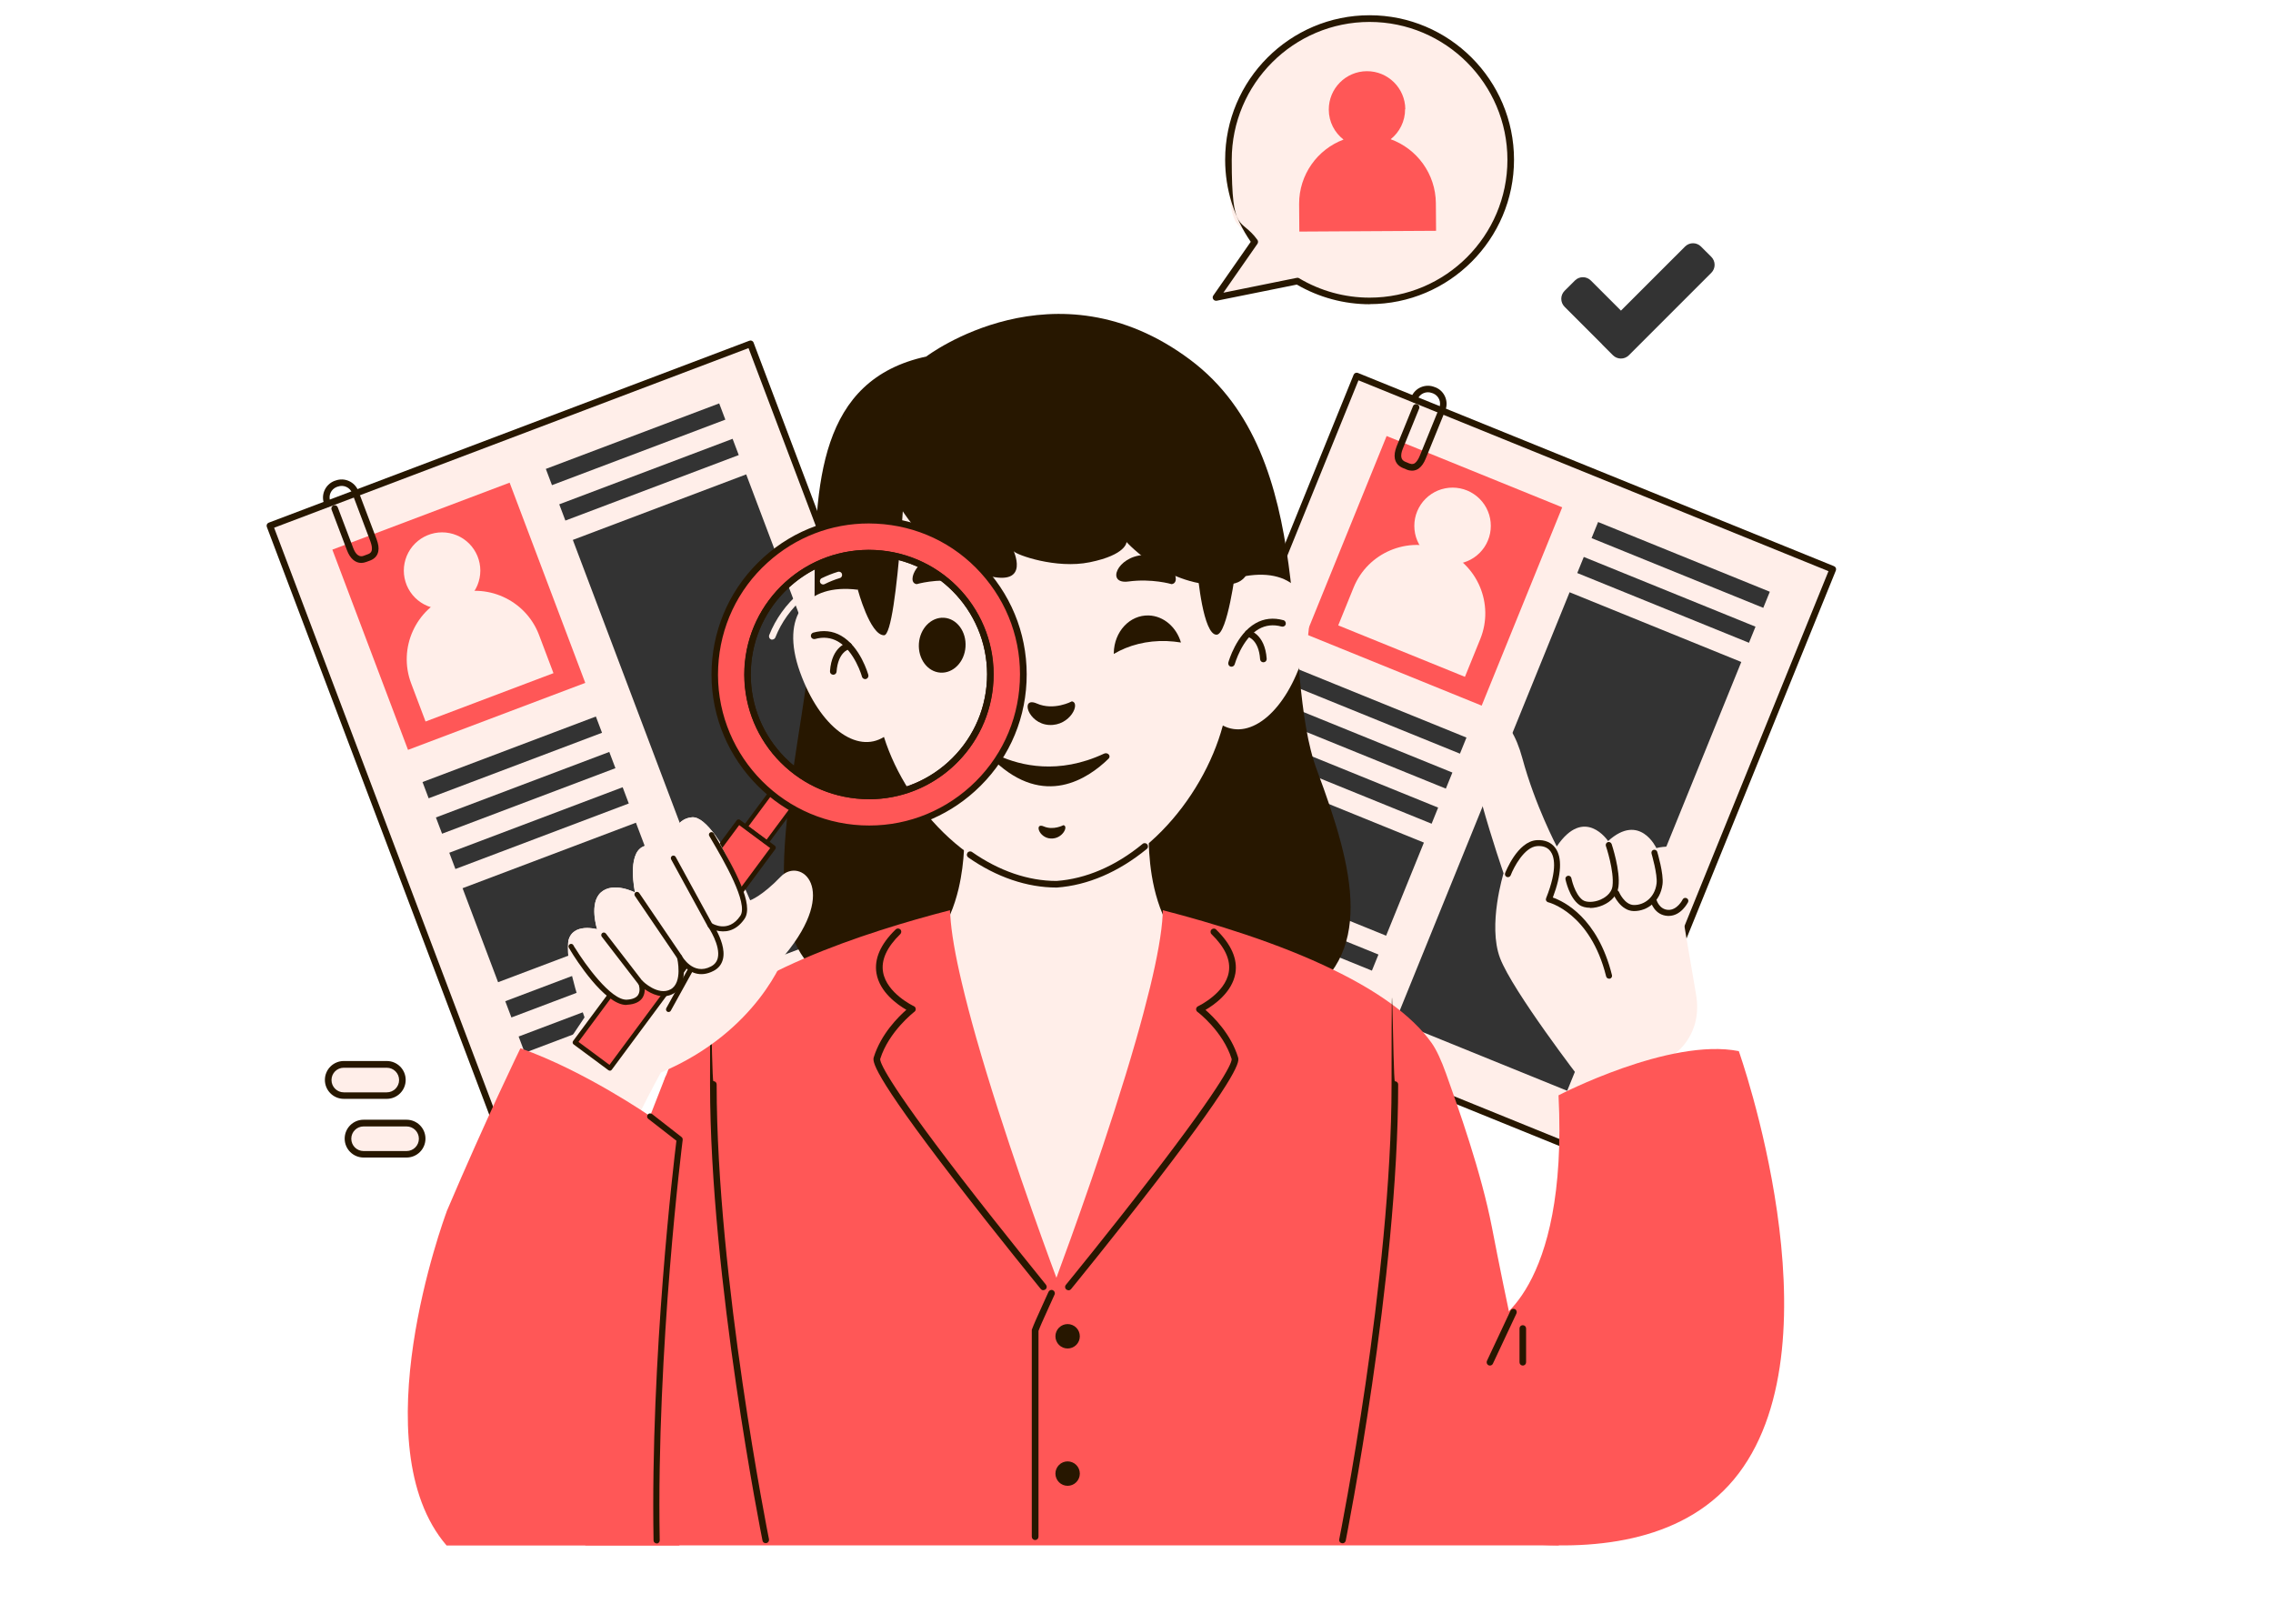<svg xmlns="http://www.w3.org/2000/svg" xmlns:xlink="http://www.w3.org/1999/xlink" width="672" zoomAndPan="magnify" viewBox="0 0 504 360" height="480" preserveAspectRatio="xMidYMid meet" version="1.0"><defs><clipPath id="039740777e"><path d="M 268 3.379 L 336 3.379 L 336 68 L 268 68 Z M 268 3.379 " clip-rule="nonzero"/></clipPath></defs><rect x="-50.4" width="604.8" fill="#ffffff" y="-36" height="432" fill-opacity="1"/><rect x="-50.4" width="604.8" fill="#ffffff" y="-36" height="432" fill-opacity="1"/><path fill="#ffeee9" d="M 59.809 116.625 L 166.398 76.348 L 216.082 207.832 L 109.492 248.109 Z M 59.809 116.625 " fill-opacity="1" fill-rule="nonzero"/><path fill="#271700" d="M 109.598 248.766 C 109.305 248.766 109.012 248.594 108.918 248.301 L 59.172 116.836 C 59.098 116.664 59.098 116.445 59.172 116.273 C 59.242 116.102 59.391 115.957 59.586 115.883 L 166.145 75.547 C 166.316 75.473 166.535 75.473 166.703 75.547 C 166.875 75.621 167.02 75.766 167.094 75.961 L 216.84 207.43 C 216.984 207.793 216.793 208.234 216.426 208.379 L 109.867 248.719 C 109.793 248.742 109.695 248.766 109.598 248.766 Z M 60.781 117.004 L 110.012 247.109 L 215.207 207.281 L 165.973 77.18 Z M 60.781 117.004 " fill-opacity="1" fill-rule="nonzero"/><path fill="#ff5757" d="M 73.691 121.863 L 113 107.012 L 129.773 151.402 L 90.469 166.254 Z M 73.691 121.863 " fill-opacity="1" fill-rule="nonzero"/><path fill="#ffeee9" d="M 99.988 131.965 C 107.809 129.012 116.57 132.969 119.527 140.789 L 122.723 149.246 L 94.359 159.965 L 91.164 151.508 C 88.211 143.688 92.168 134.922 99.988 131.965 Z M 99.988 131.965 " fill-opacity="1" fill-rule="nonzero"/><path fill="#ffeee9" d="M 106.504 126.512 C 106.504 127.066 106.449 127.621 106.34 128.164 C 106.23 128.711 106.07 129.242 105.859 129.758 C 105.645 130.27 105.383 130.762 105.074 131.223 C 104.766 131.688 104.414 132.113 104.02 132.508 C 103.625 132.902 103.195 133.254 102.734 133.562 C 102.27 133.871 101.781 134.133 101.266 134.348 C 100.754 134.559 100.223 134.723 99.676 134.828 C 99.129 134.938 98.578 134.992 98.02 134.992 C 97.465 134.992 96.914 134.938 96.367 134.828 C 95.82 134.723 95.289 134.559 94.777 134.348 C 94.262 134.133 93.773 133.871 93.309 133.562 C 92.848 133.254 92.418 132.902 92.023 132.508 C 91.629 132.113 91.277 131.688 90.969 131.223 C 90.66 130.762 90.398 130.27 90.184 129.758 C 89.973 129.242 89.812 128.711 89.703 128.164 C 89.594 127.621 89.539 127.066 89.539 126.512 C 89.539 125.953 89.594 125.402 89.703 124.855 C 89.812 124.309 89.973 123.781 90.184 123.266 C 90.398 122.75 90.66 122.262 90.969 121.797 C 91.277 121.336 91.629 120.906 92.023 120.512 C 92.418 120.121 92.848 119.77 93.309 119.457 C 93.773 119.148 94.262 118.887 94.777 118.676 C 95.289 118.461 95.82 118.301 96.367 118.191 C 96.914 118.082 97.465 118.027 98.02 118.027 C 98.578 118.027 99.129 118.082 99.676 118.191 C 100.223 118.301 100.754 118.461 101.266 118.676 C 101.781 118.887 102.27 119.148 102.734 119.457 C 103.195 119.77 103.625 120.121 104.02 120.512 C 104.414 120.906 104.766 121.336 105.074 121.797 C 105.383 122.262 105.645 122.75 105.859 123.266 C 106.07 123.781 106.23 124.309 106.34 124.855 C 106.449 125.402 106.504 125.953 106.504 126.512 Z M 106.504 126.512 " fill-opacity="1" fill-rule="nonzero"/><path fill="#333333" d="M 121.031 103.961 L 159.469 89.438 L 160.832 93.039 L 122.391 107.566 Z M 121.031 103.961 " fill-opacity="1" fill-rule="nonzero"/><path fill="#333333" d="M 124.004 111.812 L 162.441 97.289 L 163.805 100.891 L 125.363 115.414 Z M 124.004 111.812 " fill-opacity="1" fill-rule="nonzero"/><path fill="#333333" d="M 93.688 173.387 L 132.125 158.859 L 133.488 162.465 L 95.047 176.988 Z M 93.688 173.387 " fill-opacity="1" fill-rule="nonzero"/><path fill="#333333" d="M 96.656 181.238 L 135.098 166.711 L 136.461 170.312 L 98.02 184.84 Z M 96.656 181.238 " fill-opacity="1" fill-rule="nonzero"/><path fill="#333333" d="M 99.621 189.062 L 138.062 174.539 L 139.422 178.141 L 100.98 192.668 Z M 99.621 189.062 " fill-opacity="1" fill-rule="nonzero"/><path fill="#333333" d="M 112.035 221.98 L 150.473 207.457 L 151.836 211.059 L 113.395 225.582 Z M 112.035 221.98 " fill-opacity="1" fill-rule="nonzero"/><path fill="#333333" d="M 114.996 229.809 L 153.438 215.285 L 154.797 218.887 L 116.359 233.41 Z M 114.996 229.809 " fill-opacity="1" fill-rule="nonzero"/><path fill="#333333" d="M 102.566 196.926 L 141.008 182.402 L 148.883 203.242 L 110.441 217.766 Z M 102.566 196.926 " fill-opacity="1" fill-rule="nonzero"/><path fill="#333333" d="M 127.016 119.703 L 165.457 105.176 L 201.727 201.164 L 163.285 215.688 Z M 127.016 119.703 " fill-opacity="1" fill-rule="nonzero"/><path fill="#271700" d="M 80.105 124.805 C 78.766 124.805 77.621 123.828 76.938 122 L 73.527 113.008 C 73.379 112.641 73.574 112.203 73.941 112.059 C 74.332 111.91 74.746 112.105 74.891 112.473 L 78.305 121.465 C 79.18 123.781 80.352 123.344 80.715 123.195 L 81.57 122.879 C 82.254 122.637 82.398 122.246 82.445 121.93 C 82.52 121.465 82.422 120.832 82.129 120.027 L 78.086 109.328 C 77.598 108.059 76.184 107.402 74.891 107.891 L 74.672 107.961 C 73.406 108.449 72.746 109.863 73.234 111.156 L 73.332 111.375 C 73.477 111.742 73.281 112.18 72.918 112.324 C 72.527 112.473 72.113 112.277 71.965 111.91 L 71.867 111.691 C 71.113 109.668 72.137 107.402 74.16 106.621 L 74.379 106.551 C 76.402 105.793 78.668 106.816 79.449 108.84 L 83.496 119.539 C 83.887 120.59 84.031 121.465 83.887 122.195 C 83.715 123.172 83.105 123.879 82.082 124.27 L 81.227 124.586 C 80.84 124.73 80.449 124.805 80.082 124.805 Z M 80.105 124.805 " fill-opacity="1" fill-rule="nonzero"/><path fill="#ffeee9" d="M 300.801 83.402 L 406.375 126.273 L 353.492 256.504 L 247.918 213.637 Z M 300.801 83.402 " fill-opacity="1" fill-rule="nonzero"/><path fill="#271700" d="M 353.547 257.176 C 353.449 257.176 353.352 257.176 353.281 257.125 L 247.695 214.277 C 247.332 214.133 247.137 213.691 247.281 213.328 L 300.148 83.078 C 300.219 82.906 300.367 82.762 300.535 82.688 C 300.707 82.613 300.926 82.613 301.098 82.688 L 406.68 125.535 C 406.852 125.609 407 125.754 407.07 125.926 C 407.145 126.098 407.145 126.316 407.07 126.488 L 354.207 256.734 C 354.086 257.027 353.816 257.199 353.523 257.199 Z M 248.914 213.207 L 353.133 255.516 L 405.438 126.633 L 301.219 84.32 Z M 248.914 213.207 " fill-opacity="1" fill-rule="nonzero"/><path fill="#ff5757" d="M 307.461 96.668 L 346.395 112.477 L 328.539 156.445 L 289.609 140.637 Z M 307.461 96.668 " fill-opacity="1" fill-rule="nonzero"/><path fill="#ffeee9" d="M 319.883 121.93 C 327.629 125.074 331.371 133.934 328.227 141.68 L 324.824 150.059 L 296.73 138.652 L 300.133 130.273 C 303.277 122.527 312.137 118.785 319.883 121.93 Z M 319.883 121.93 " fill-opacity="1" fill-rule="nonzero"/><path fill="#ffeee9" d="M 330.562 116.59 C 330.562 117.148 330.512 117.699 330.402 118.246 C 330.293 118.793 330.133 119.32 329.918 119.836 C 329.707 120.352 329.445 120.84 329.137 121.305 C 328.824 121.766 328.473 122.195 328.078 122.59 C 327.688 122.98 327.258 123.332 326.793 123.645 C 326.332 123.953 325.844 124.215 325.328 124.426 C 324.812 124.641 324.285 124.801 323.738 124.91 C 323.191 125.02 322.641 125.074 322.082 125.074 C 321.527 125.074 320.973 125.02 320.426 124.91 C 319.883 124.801 319.352 124.641 318.836 124.426 C 318.32 124.215 317.832 123.953 317.371 123.645 C 316.906 123.332 316.48 122.98 316.086 122.59 C 315.691 122.195 315.34 121.766 315.031 121.305 C 314.719 120.84 314.461 120.352 314.246 119.836 C 314.031 119.32 313.871 118.793 313.762 118.246 C 313.656 117.699 313.602 117.148 313.602 116.59 C 313.602 116.035 313.656 115.48 313.762 114.938 C 313.871 114.391 314.031 113.859 314.246 113.344 C 314.461 112.832 314.719 112.34 315.031 111.879 C 315.34 111.414 315.691 110.988 316.086 110.594 C 316.48 110.199 316.906 109.848 317.371 109.539 C 317.832 109.23 318.32 108.969 318.836 108.754 C 319.352 108.543 319.883 108.379 320.426 108.273 C 320.973 108.164 321.527 108.109 322.082 108.109 C 322.641 108.109 323.191 108.164 323.738 108.273 C 324.285 108.379 324.812 108.543 325.328 108.754 C 325.844 108.969 326.332 109.23 326.793 109.539 C 327.258 109.848 327.688 110.199 328.078 110.594 C 328.473 110.988 328.824 111.414 329.137 111.879 C 329.445 112.34 329.707 112.832 329.918 113.344 C 330.133 113.859 330.293 114.391 330.402 114.938 C 330.512 115.48 330.562 116.035 330.562 116.59 Z M 330.562 116.59 " fill-opacity="1" fill-rule="nonzero"/><path fill="#333333" d="M 354.352 115.738 L 392.426 131.195 L 390.977 134.766 L 352.902 119.305 Z M 354.352 115.738 " fill-opacity="1" fill-rule="nonzero"/><path fill="#333333" d="M 351.18 123.48 L 389.254 138.941 L 387.805 142.508 L 349.73 127.047 Z M 351.18 123.48 " fill-opacity="1" fill-rule="nonzero"/><path fill="#333333" d="M 287.094 148.066 L 325.164 163.527 L 323.719 167.094 L 285.645 151.637 Z M 287.094 148.066 " fill-opacity="1" fill-rule="nonzero"/><path fill="#333333" d="M 283.969 155.82 L 322.043 171.281 L 320.594 174.848 L 282.52 159.387 Z M 283.969 155.82 " fill-opacity="1" fill-rule="nonzero"/><path fill="#333333" d="M 280.812 163.598 L 318.883 179.055 L 317.438 182.625 L 279.363 167.164 Z M 280.812 163.598 " fill-opacity="1" fill-rule="nonzero"/><path fill="#333333" d="M 267.574 196.172 L 305.648 211.629 L 304.199 215.199 L 266.125 199.738 Z M 267.574 196.172 " fill-opacity="1" fill-rule="nonzero"/><path fill="#333333" d="M 264.426 203.922 L 302.5 219.383 L 301.051 222.953 L 262.977 207.492 Z M 264.426 203.922 " fill-opacity="1" fill-rule="nonzero"/><path fill="#333333" d="M 277.656 171.355 L 315.727 186.812 L 307.348 207.453 L 269.273 191.996 Z M 277.656 171.355 " fill-opacity="1" fill-rule="nonzero"/><path fill="#333333" d="M 348.031 131.309 L 386.102 146.77 L 347.5 241.84 L 309.426 226.379 Z M 348.031 131.309 " fill-opacity="1" fill-rule="nonzero"/><path fill="#271700" d="M 313.09 104.355 C 312.723 104.355 312.309 104.281 311.918 104.113 L 311.09 103.77 C 310.09 103.355 309.48 102.648 309.285 101.676 C 309.141 100.895 309.285 99.992 309.676 98.969 L 313.309 90.047 C 313.453 89.684 313.895 89.488 314.258 89.633 C 314.625 89.781 314.82 90.219 314.672 90.586 L 311.043 99.504 C 310.75 100.238 310.629 100.895 310.727 101.383 C 310.82 101.871 311.113 102.188 311.652 102.406 L 312.48 102.746 C 313.137 103.016 313.527 102.844 313.77 102.648 C 314.137 102.355 314.504 101.82 314.82 101.039 L 319.133 90.438 C 319.645 89.172 319.035 87.734 317.77 87.223 L 317.551 87.148 C 316.281 86.637 314.844 87.246 314.332 88.512 L 314.234 88.734 C 314.09 89.098 313.648 89.293 313.285 89.148 C 312.918 89 312.723 88.562 312.871 88.195 L 312.969 87.977 C 313.77 85.977 316.086 85.004 318.086 85.809 L 318.305 85.883 C 320.305 86.684 321.277 89 320.473 91 L 316.16 101.602 C 315.746 102.648 315.234 103.379 314.648 103.82 C 314.188 104.184 313.648 104.355 313.09 104.355 Z M 313.09 104.355 " fill-opacity="1" fill-rule="nonzero"/><path fill="#ffeee9" d="M 371.266 233.68 C 371.266 233.68 377.629 229.535 376.07 220.469 C 374.508 211.426 373.316 204.234 373.316 204.234 C 373.316 204.234 375.898 197.34 375.605 192.707 C 375.289 188.078 371.047 187.102 367.27 188.027 C 367.27 188.027 363.613 180.082 356.57 186.469 C 356.57 186.469 351.332 178.547 345.188 187.664 C 345.188 187.664 340.387 178.57 337.559 168.117 C 334.73 157.66 329.199 156.293 326.129 160.074 C 323.059 163.852 333.391 193.609 333.391 193.609 C 333.391 193.609 329.832 205.09 332.613 212.426 C 335.414 219.762 350.574 239.457 350.574 239.457 L 361.906 275.16 L 385.598 268.434 C 385.598 268.434 377.824 252.152 371.316 233.703 Z M 371.266 233.68 " fill-opacity="1" fill-rule="nonzero"/><path fill="#271700" d="M 356.789 216.984 C 356.496 216.984 356.203 216.789 356.133 216.473 C 352.621 202.336 343.383 200.07 343.285 200.043 C 343.094 199.996 342.945 199.875 342.848 199.703 C 342.75 199.531 342.75 199.336 342.824 199.141 C 345.457 192.539 344.578 189.809 343.801 188.758 C 343.02 187.664 341.75 187.516 340.824 187.59 C 338 187.785 335.633 192.316 334.977 194.047 C 334.855 194.391 334.465 194.559 334.121 194.438 C 333.781 194.316 333.609 193.926 333.734 193.586 C 333.855 193.293 336.461 186.566 340.727 186.273 C 342.531 186.152 343.969 186.762 344.871 188.004 C 346.43 190.125 346.234 193.926 344.312 198.996 C 346.723 199.824 354.254 203.434 357.422 216.18 C 357.52 216.543 357.301 216.91 356.938 216.984 C 356.887 216.984 356.84 216.984 356.766 216.984 Z M 356.789 216.984 " fill-opacity="1" fill-rule="nonzero"/><path fill="#271700" d="M 362.348 201.992 C 362.297 201.992 362.25 201.992 362.227 201.992 C 359.301 201.922 357.812 198.41 357.742 198.266 C 357.594 197.922 357.742 197.535 358.105 197.387 C 358.445 197.242 358.836 197.387 358.984 197.754 C 358.984 197.777 360.203 200.605 362.273 200.652 C 362.297 200.652 362.348 200.652 362.371 200.652 C 364.566 200.652 366.93 199.02 367.32 195.875 C 367.562 193.852 366.199 189.27 366.199 189.246 C 366.102 188.883 366.297 188.516 366.637 188.418 C 366.977 188.32 367.367 188.516 367.465 188.855 C 367.516 189.051 368.926 193.73 368.637 196.047 C 368.148 199.973 365.148 201.992 362.371 201.992 Z M 362.348 201.992 " fill-opacity="1" fill-rule="nonzero"/><path fill="#271700" d="M 352.574 201.262 C 351.621 201.262 350.746 201.043 350.137 200.582 C 347.941 198.973 347.164 195.121 347.113 194.949 C 347.039 194.586 347.285 194.242 347.648 194.172 C 348.016 194.098 348.355 194.34 348.43 194.707 C 348.43 194.73 349.137 198.215 350.914 199.531 C 351.719 200.117 353.402 200.094 354.887 199.461 C 355.621 199.141 357.324 198.215 357.547 196.438 C 357.961 193.148 356.105 187.613 356.082 187.566 C 355.961 187.223 356.156 186.832 356.496 186.711 C 356.84 186.59 357.227 186.785 357.352 187.125 C 357.422 187.371 359.324 193 358.863 196.609 C 358.641 198.363 357.375 199.848 355.402 200.703 C 354.449 201.117 353.449 201.312 352.547 201.312 Z M 352.574 201.262 " fill-opacity="1" fill-rule="nonzero"/><path fill="#271700" d="M 370 203.066 C 369.926 203.066 369.879 203.066 369.805 203.066 C 366.879 202.922 366.051 200.043 366.027 199.922 C 365.93 199.559 366.125 199.191 366.488 199.094 C 366.855 198.996 367.223 199.191 367.32 199.559 C 367.344 199.652 367.953 201.629 369.879 201.727 C 371.902 201.824 373.094 199.461 373.094 199.434 C 373.266 199.094 373.656 198.973 373.996 199.141 C 374.34 199.312 374.461 199.703 374.289 200.043 C 374.215 200.164 372.754 203.066 370 203.066 Z M 370 203.066 " fill-opacity="1" fill-rule="nonzero"/><path fill="#271700" d="M 205.434 79.008 C 205.434 79.008 233.949 57.34 263.902 79.762 C 292.883 101.43 283.695 148.566 292.008 170.746 C 300.316 192.926 305.117 212.086 287.473 222.176 C 269.828 232.266 199.777 239.457 178.598 212.863 C 166.754 197.996 180.621 156.172 180.621 131.605 C 180.621 107.035 181.621 84.176 205.434 79.031 Z M 205.434 79.008 " fill-opacity="1" fill-rule="nonzero"/><path fill="#ffeee9" d="M 208.676 215.715 C 208.676 215.715 216.086 224.051 267.219 217.52 C 286.523 215.059 241.164 291.371 241.164 291.371 L 196.121 283.812 L 208.676 215.742 Z M 208.676 215.715 " fill-opacity="1" fill-rule="nonzero"/><path fill="#ffeee9" d="M 328.223 268.922 L 311.578 276.309 C 309.164 284.691 305.559 290.566 300.949 290.152 C 293.371 289.445 287.254 289.031 281.914 288.812 C 267.781 289.227 253.375 289.422 242.918 289.543 C 242.676 289.543 242.457 289.543 242.211 289.566 C 241.848 289.566 241.457 289.59 241.09 289.613 C 240.578 289.613 238.094 289.613 234.242 289.613 C 233.363 289.613 232.559 289.613 231.828 289.613 C 231.414 289.613 231.023 289.613 230.66 289.613 C 228.855 289.613 227.711 289.613 227.395 289.613 C 226.758 289.613 226.176 289.566 225.566 289.543 C 215.109 289.445 200.73 289.227 186.57 288.812 C 181.23 289.031 175.113 289.469 167.531 290.152 C 162.949 290.566 159.32 284.691 156.906 276.309 L 140.211 268.898 C 142.551 256.734 145.109 245.742 147.668 238.457 C 151.254 231.852 155.785 227.074 161.125 224.395 C 165.898 221.98 171.652 220.613 177.551 219.395 C 179.672 218.957 181.793 218.543 183.91 218.105 C 186.543 217.566 189.176 217.008 191.688 216.352 C 192.809 216.059 193.906 215.742 194.977 215.398 C 197.684 214.547 200.242 213.523 202.508 212.23 C 203.02 211.938 203.508 211.645 203.996 211.328 C 207.043 209.258 209.137 206.258 210.574 202.992 C 210.602 202.922 210.648 202.848 210.672 202.773 C 211.504 200.898 212.086 198.949 212.551 197.047 C 213.281 193.926 213.621 190.902 213.746 188.492 C 213.914 185.52 213.746 183.496 213.746 183.496 L 213.891 183.496 C 213.891 183.445 213.891 183.398 213.891 183.398 L 228.367 184.055 L 230.391 184.129 L 234.266 184.273 L 235.996 184.203 L 240.141 184.031 L 254.617 183.371 C 254.617 183.371 254.617 183.422 254.617 183.469 L 254.766 183.469 C 254.766 183.469 254.668 184.785 254.715 186.883 C 254.789 189.441 255.059 193.148 255.957 196.996 C 256.398 198.852 256.98 200.773 257.762 202.602 C 257.812 202.727 257.859 202.848 257.91 202.945 C 259.348 206.211 261.441 209.207 264.488 211.281 C 264.953 211.598 265.465 211.891 265.977 212.184 C 268.168 213.426 270.633 214.426 273.238 215.277 C 274.41 215.645 275.578 215.984 276.797 216.301 C 281.332 217.496 286.18 218.348 290.934 219.324 C 291.105 219.348 291.25 219.395 291.422 219.422 C 297.148 220.613 302.73 221.98 307.387 224.32 C 312.625 226.953 317.086 231.605 320.645 238.043 C 323.254 245.328 325.836 256.492 328.223 268.848 Z M 328.223 268.922 " fill-opacity="1" fill-rule="nonzero"/><path fill="#ffeee9" d="M 276.141 127.703 C 276.141 127.023 276.141 126.34 276.141 125.656 C 275.629 101.332 255.957 82.273 232.195 83.102 C 208.43 83.906 189.59 104.281 190.102 128.605 C 190.102 129.312 190.152 130.043 190.199 130.75 C 178.793 129.289 172.918 136.551 177.379 148.984 C 181.816 161.34 190.004 167.141 196 163.387 C 201.121 179.645 216.793 196.07 234.289 196.094 C 251.766 194.902 266.707 177.426 271.145 160.852 C 277.285 164.117 285.184 157.758 289.059 145.156 C 292.934 132.676 287.059 125.852 276.113 127.73 Z M 276.141 127.703 " fill-opacity="1" fill-rule="nonzero"/><path fill="#271700" d="M 234.289 196.777 C 227.711 196.777 220.934 194.461 214.695 190.102 C 214.355 189.855 214.281 189.418 214.523 189.078 C 214.742 188.734 215.207 188.66 215.547 188.906 C 221.543 193.098 228.004 195.316 234.266 195.316 C 240.773 194.852 247.379 192.027 253.352 187.102 C 253.668 186.832 254.129 186.883 254.375 187.199 C 254.641 187.516 254.594 187.98 254.277 188.223 C 248.039 193.34 241.164 196.289 234.34 196.777 C 234.34 196.777 234.316 196.777 234.289 196.777 Z M 234.289 196.777 " fill-opacity="1" fill-rule="nonzero"/><path fill="#271700" d="M 237.629 155.516 C 237.629 155.516 233.68 157.637 229.902 155.977 C 226.125 154.32 227.879 160.461 232.609 160.73 C 237.336 161 239.703 155.758 237.629 155.492 Z M 237.629 155.516 " fill-opacity="1" fill-rule="nonzero"/><path fill="#271700" d="M 203.266 129.508 C 203.266 129.508 207.602 128.219 212.816 128.922 C 217.887 129.605 215.328 123.367 209.48 123.051 C 203.629 122.734 200.703 129.191 203.266 129.508 Z M 203.266 129.508 " fill-opacity="1" fill-rule="nonzero"/><path fill="#271700" d="M 259.785 129.508 C 259.785 129.508 255.445 128.219 250.23 128.922 C 245.16 129.605 247.719 123.367 253.57 123.051 C 259.418 122.734 262.344 129.191 259.785 129.508 Z M 259.785 129.508 " fill-opacity="1" fill-rule="nonzero"/><path fill="#271700" d="M 235.777 182.957 C 235.777 182.957 233.559 184.152 231.438 183.227 C 229.32 182.301 230.293 185.762 232.977 185.906 C 235.633 186.055 236.973 183.105 235.801 182.957 Z M 235.777 182.957 " fill-opacity="1" fill-rule="nonzero"/><path fill="#271700" d="M 221.469 167.555 C 226.273 169.723 234.68 171.82 244.797 167.094 C 245.625 166.703 246.43 167.605 245.797 168.215 C 241.238 172.672 231.562 179.156 220.496 168.699 C 219.863 168.117 220.641 167.188 221.445 167.555 Z M 221.469 167.555 " fill-opacity="1" fill-rule="nonzero"/><path fill="#271700" d="M 209.332 136.965 C 212.184 137.16 214.305 140.039 214.086 143.402 C 213.867 146.766 211.355 149.324 208.504 149.129 C 205.652 148.934 203.531 146.059 203.75 142.695 C 203.973 139.332 206.48 136.773 209.332 136.965 Z M 209.332 136.965 " fill-opacity="1" fill-rule="nonzero"/><path fill="#271700" d="M 273.07 147.812 C 272.996 147.812 272.945 147.812 272.875 147.789 C 272.484 147.691 272.266 147.277 272.363 146.887 C 272.434 146.645 274.117 140.621 278.406 138.184 C 280.281 137.113 282.355 136.895 284.574 137.504 C 284.961 137.602 285.184 138.016 285.086 138.406 C 284.988 138.793 284.574 139.016 284.184 138.918 C 282.355 138.406 280.648 138.602 279.137 139.453 C 275.359 141.598 273.801 147.227 273.773 147.277 C 273.676 147.594 273.387 147.812 273.07 147.812 Z M 273.07 147.812 " fill-opacity="1" fill-rule="nonzero"/><path fill="#271700" d="M 280.137 146.836 C 279.746 146.836 279.43 146.547 279.406 146.156 C 279.113 141.695 276.625 141.16 276.602 141.16 C 276.211 141.086 275.945 140.695 276.016 140.305 C 276.09 139.914 276.48 139.648 276.871 139.723 C 277.016 139.746 280.477 140.477 280.867 146.059 C 280.891 146.473 280.602 146.812 280.184 146.836 C 280.184 146.836 280.16 146.836 280.137 146.836 Z M 280.137 146.836 " fill-opacity="1" fill-rule="nonzero"/><path fill="#271700" d="M 191.832 150.566 C 191.516 150.566 191.223 150.348 191.125 150.031 C 191.125 149.957 189.52 144.352 185.766 142.207 C 184.254 141.355 182.547 141.16 180.719 141.672 C 180.328 141.77 179.938 141.551 179.816 141.16 C 179.719 140.77 179.938 140.379 180.328 140.258 C 182.547 139.648 184.617 139.867 186.496 140.941 C 190.785 143.402 192.465 149.398 192.539 149.641 C 192.637 150.031 192.418 150.422 192.027 150.543 C 191.953 150.543 191.906 150.566 191.832 150.566 Z M 191.832 150.566 " fill-opacity="1" fill-rule="nonzero"/><path fill="#271700" d="M 184.766 149.594 C 184.766 149.594 184.742 149.594 184.715 149.594 C 184.301 149.566 184.008 149.227 184.035 148.812 C 184.422 143.23 187.883 142.5 188.031 142.477 C 188.422 142.402 188.812 142.645 188.883 143.059 C 188.957 143.449 188.715 143.84 188.324 143.914 C 188.203 143.938 185.812 144.547 185.496 148.91 C 185.473 149.301 185.156 149.594 184.766 149.594 Z M 184.766 149.594 " fill-opacity="1" fill-rule="nonzero"/><path fill="#271700" d="M 197.586 108.816 C 197.586 108.816 204.043 123.633 218.789 127.582 C 228.93 130.289 224.371 121.516 224.836 122.246 C 225.297 122.977 234.121 126.195 241.629 124.66 C 249.793 123 249.793 120.172 249.793 120.172 C 249.793 120.172 259.809 131.359 273.094 129.484 C 277.504 128.852 277.262 124.121 277.262 124.121 C 277.262 124.121 279.016 95.387 256.594 86.32 C 234.168 77.254 191.734 78.18 197.609 108.816 Z M 197.586 108.816 " fill-opacity="1" fill-rule="nonzero"/><path fill="#271700" d="M 190.199 130.727 C 190.199 130.727 192.906 140.844 196.023 140.844 C 199.145 140.844 201.094 97.969 201.094 97.969 L 196.344 94.973 C 196.344 94.973 181.352 112.91 190.199 130.727 Z M 190.199 130.727 " fill-opacity="1" fill-rule="nonzero"/><path fill="#271700" d="M 261.855 142.449 C 260.859 142.281 259.809 142.184 258.738 142.133 C 254.301 141.965 250.207 143.059 246.965 144.984 L 246.965 144.789 C 247.039 140.039 250.5 136.309 254.738 136.453 C 258.055 136.578 260.859 139.062 261.855 142.449 Z M 261.855 142.449 " fill-opacity="1" fill-rule="nonzero"/><path fill="#ffeee9" d="M 208.918 219.395 C 208.918 219.395 227.199 232.242 258.078 219.395 C 288.961 206.551 234.242 289.59 234.242 289.59 C 234.242 289.59 218.156 254.273 208.918 219.395 Z M 208.918 219.395 " fill-opacity="1" fill-rule="nonzero"/><path fill="#ff5757" d="M 345.578 342.625 L 129.805 342.625 C 129.145 342.625 133.945 301.559 140.234 268.898 C 142.574 256.734 145.133 245.742 147.695 238.457 C 148.816 235.312 149.91 232.852 151.008 231.289 C 156.348 223.711 166.801 217.473 178.332 212.5 C 189.273 207.793 201.215 204.234 210.648 201.801 C 210.648 202.117 210.648 202.434 210.699 202.773 C 210.918 206.699 211.844 211.914 213.258 217.859 C 214.16 221.664 215.23 225.758 216.426 229.973 C 222.348 250.812 231.121 274.918 234.242 283.301 C 237.312 274.992 245.965 251.277 251.887 230.582 C 253.059 226.512 254.105 222.566 255.008 218.883 C 256.566 212.449 257.617 206.797 257.812 202.652 C 257.812 202.359 257.836 202.09 257.836 201.801 C 268.875 204.652 283.328 209.012 295.637 215.008 C 304.926 219.52 312.992 224.93 317.477 231.289 C 318.523 232.777 319.598 235.117 320.668 238.113 C 323.277 245.402 328.445 259.855 330.832 272.211 C 337.121 304.871 346.262 342.625 345.625 342.625 Z M 345.578 342.625 " fill-opacity="1" fill-rule="nonzero"/><path fill="#271700" d="M 229.516 341.434 C 229.098 341.434 228.781 341.113 228.781 340.699 L 228.781 294.953 C 228.781 294.879 228.781 294.781 228.832 294.707 C 229.223 293.637 229.879 292.176 231.074 289.543 C 231.488 288.664 231.949 287.617 232.488 286.422 C 232.656 286.055 233.098 285.887 233.461 286.055 C 233.828 286.227 234 286.664 233.828 287.031 C 233.293 288.227 232.828 289.25 232.414 290.152 C 231.27 292.66 230.637 294.074 230.27 295.074 L 230.27 340.699 C 230.27 341.113 229.953 341.434 229.539 341.434 Z M 229.516 341.434 " fill-opacity="1" fill-rule="nonzero"/><path fill="#271700" d="M 239.434 296.27 C 239.434 296.629 239.363 296.973 239.227 297.305 C 239.09 297.637 238.895 297.93 238.641 298.184 C 238.387 298.434 238.094 298.633 237.762 298.77 C 237.434 298.906 237.086 298.973 236.727 298.973 C 236.371 298.973 236.023 298.906 235.691 298.77 C 235.363 298.633 235.07 298.434 234.816 298.184 C 234.562 297.93 234.367 297.637 234.23 297.305 C 234.09 296.973 234.023 296.629 234.023 296.27 C 234.023 295.91 234.09 295.566 234.23 295.234 C 234.367 294.902 234.562 294.609 234.816 294.355 C 235.07 294.102 235.363 293.906 235.691 293.77 C 236.023 293.633 236.371 293.562 236.727 293.562 C 237.086 293.562 237.434 293.633 237.762 293.77 C 238.094 293.906 238.387 294.102 238.641 294.355 C 238.895 294.609 239.09 294.902 239.227 295.234 C 239.363 295.566 239.434 295.91 239.434 296.27 Z M 239.434 296.27 " fill-opacity="1" fill-rule="nonzero"/><path fill="#271700" d="M 239.434 326.711 C 239.434 327.07 239.363 327.414 239.227 327.746 C 239.09 328.078 238.895 328.371 238.641 328.625 C 238.387 328.879 238.094 329.074 237.762 329.211 C 237.434 329.348 237.086 329.418 236.727 329.418 C 236.371 329.418 236.023 329.348 235.691 329.211 C 235.363 329.074 235.07 328.879 234.816 328.625 C 234.562 328.371 234.367 328.078 234.23 327.746 C 234.09 327.414 234.023 327.07 234.023 326.711 C 234.023 326.352 234.09 326.008 234.23 325.676 C 234.367 325.344 234.562 325.051 234.816 324.797 C 235.07 324.543 235.363 324.348 235.691 324.211 C 236.023 324.074 236.371 324.004 236.727 324.004 C 237.086 324.004 237.434 324.074 237.762 324.211 C 238.094 324.348 238.387 324.543 238.641 324.797 C 238.895 325.051 239.09 325.344 239.227 325.676 C 239.363 326.008 239.434 326.352 239.434 326.711 Z M 239.434 326.711 " fill-opacity="1" fill-rule="nonzero"/><path fill="#271700" d="M 231.34 286.055 C 231.121 286.055 230.926 285.961 230.781 285.789 C 230.684 285.668 221.129 273.969 211.844 261.926 C 192.832 237.262 193.492 235.238 193.758 234.363 C 195.367 229.219 199.219 225.418 200.973 223.883 C 199.07 222.785 195.051 220.004 194.344 215.789 C 193.809 212.621 195.223 209.332 198.609 206.062 C 198.902 205.773 199.363 205.797 199.633 206.062 C 199.926 206.355 199.902 206.82 199.633 207.09 C 196.633 210.012 195.344 212.84 195.805 215.52 C 196.609 220.227 202.559 223.051 202.629 223.078 C 202.875 223.176 203.02 223.418 203.043 223.66 C 203.07 223.906 202.973 224.172 202.754 224.32 C 202.703 224.367 197.098 228.656 195.172 234.777 C 195.074 235.359 196.098 239.039 213.207 261.246 C 222.422 273.188 231.855 284.715 231.926 284.84 C 232.172 285.156 232.145 285.617 231.828 285.863 C 231.684 285.984 231.535 286.031 231.367 286.031 Z M 231.34 286.055 " fill-opacity="1" fill-rule="nonzero"/><path fill="#271700" d="M 236.898 286.055 C 236.727 286.055 236.582 286.008 236.438 285.887 C 236.117 285.641 236.07 285.18 236.34 284.863 C 236.438 284.742 245.867 273.211 255.059 261.27 C 272.168 239.066 273.191 235.387 273.094 234.777 C 271.191 228.656 265.586 224.367 265.512 224.344 C 265.316 224.199 265.195 223.93 265.219 223.688 C 265.246 223.441 265.414 223.199 265.633 223.102 C 265.684 223.078 271.656 220.25 272.461 215.547 C 272.922 212.863 271.629 210.035 268.633 207.113 C 268.34 206.82 268.34 206.355 268.633 206.09 C 268.926 205.797 269.387 205.797 269.656 206.09 C 273.02 209.379 274.457 212.645 273.922 215.812 C 273.191 220.031 269.191 222.809 267.293 223.906 C 269.047 225.418 272.922 229.242 274.508 234.387 C 274.773 235.262 275.406 237.285 256.422 261.953 C 247.137 273.992 237.582 285.691 237.484 285.812 C 237.336 285.984 237.117 286.082 236.922 286.082 Z M 236.898 286.055 " fill-opacity="1" fill-rule="nonzero"/><path fill="#271700" d="M 169.777 342.141 C 169.434 342.141 169.117 341.895 169.07 341.555 C 168.945 340.969 157.441 283.426 157.441 240.43 C 157.441 197.438 157.758 239.699 158.176 239.699 C 158.59 239.699 158.906 240.016 158.906 240.43 C 158.906 283.277 170.387 340.699 170.508 341.262 C 170.578 341.652 170.336 342.043 169.945 342.113 C 169.898 342.113 169.848 342.113 169.801 342.113 Z M 169.777 342.141 " fill-opacity="1" fill-rule="nonzero"/><path fill="#271700" d="M 297.66 342.141 C 297.613 342.141 297.562 342.141 297.516 342.141 C 297.125 342.066 296.855 341.676 296.953 341.285 C 297.074 340.699 308.555 283.301 308.555 240.453 C 308.555 197.605 308.871 239.723 309.285 239.723 C 309.699 239.723 310.02 240.039 310.02 240.453 C 310.02 283.449 298.488 340.992 298.391 341.578 C 298.32 341.918 298.027 342.164 297.684 342.164 Z M 297.66 342.141 " fill-opacity="1" fill-rule="nonzero"/><path fill="#ffeee9" d="M 173.992 211.793 C 173.992 211.793 168.117 228.73 146.523 237.797 C 138.555 252.445 131.828 268.02 131.828 268.02 L 111.863 252.152 L 129.609 225.562 C 129.609 225.562 125.344 213.816 125.953 209.086 C 125.977 208.891 126 208.723 126.051 208.551 C 127.023 204.504 132.41 206.016 132.41 206.016 C 132.41 206.016 130.535 200.191 133.312 197.801 C 136.117 195.414 140.82 197.875 140.82 197.875 C 140.82 197.875 138.945 189.344 142.625 187.688 C 146.305 186.004 148.84 188.688 148.84 188.688 C 148.84 188.688 148.398 181.668 153.445 181.203 C 155.004 181.059 156.832 182.766 158.613 185.199 C 162.586 190.613 166.34 199.605 166.34 199.605 C 166.34 199.605 168.898 198.754 173.141 194.34 C 177.402 189.93 186.324 196.898 173.992 211.766 Z M 173.992 211.793 " fill-opacity="1" fill-rule="nonzero"/><path fill="#ff5757" d="M 163.617 182.191 L 171.348 187.93 L 135.031 236.828 L 127.301 231.086 Z M 163.617 182.191 " fill-opacity="1" fill-rule="nonzero"/><path fill="#ff5757" d="M 178.012 176.035 L 170.02 186.809 L 165.289 183.301 L 173.285 172.527 C 174.262 171.211 176.09 170.941 177.402 171.918 C 178.062 172.406 178.453 173.113 178.574 173.844 C 178.695 174.598 178.5 175.379 178.039 176.035 Z M 178.012 176.035 " fill-opacity="1" fill-rule="nonzero"/><path fill="#271700" d="M 135.238 237.383 C 135.117 237.383 135.02 237.336 134.922 237.285 L 127.195 231.559 C 126.953 231.387 126.902 231.047 127.074 230.805 L 163.34 181.887 C 163.414 181.766 163.559 181.691 163.684 181.668 C 163.828 181.668 163.977 181.668 164.07 181.766 L 171.797 187.492 C 172.043 187.664 172.09 188.004 171.922 188.246 L 135.652 237.164 C 135.582 237.285 135.434 237.359 135.312 237.383 C 135.289 237.383 135.262 237.383 135.238 237.383 Z M 128.27 230.996 L 135.141 236.094 L 170.773 188.027 L 163.902 182.934 Z M 128.27 230.996 " fill-opacity="1" fill-rule="nonzero"/><path fill="#271700" d="M 170.02 187.25 C 169.922 187.25 169.824 187.223 169.75 187.152 L 165.023 183.641 C 164.926 183.566 164.875 183.469 164.852 183.348 C 164.852 183.227 164.852 183.105 164.926 183.008 L 172.918 172.234 C 173.457 171.504 174.262 171.039 175.137 170.895 C 176.039 170.773 176.918 170.992 177.648 171.527 C 178.379 172.062 178.844 172.844 178.988 173.746 C 179.109 174.648 178.891 175.523 178.355 176.258 L 170.359 187.027 C 170.262 187.152 170.141 187.199 169.996 187.199 Z M 165.926 183.227 L 169.945 186.199 L 177.672 175.793 C 178.062 175.258 178.234 174.598 178.137 173.941 C 178.039 173.281 177.695 172.699 177.16 172.309 C 176.625 171.918 175.965 171.746 175.309 171.844 C 174.648 171.941 174.066 172.285 173.676 172.82 L 165.949 183.227 Z M 178.012 176.035 Z M 178.012 176.035 " fill-opacity="1" fill-rule="nonzero"/><path fill="#ff5757" d="M 194.367 115.371 C 175.504 114.445 159.441 128.996 158.516 147.863 C 157.59 166.727 172.141 182.789 191.004 183.715 C 209.867 184.641 225.906 170.09 226.832 151.227 C 227.758 132.359 213.207 116.324 194.344 115.398 Z M 191.371 176.426 C 176.527 175.695 165.07 163.07 165.801 148.227 C 166.535 133.383 179.16 121.93 194.004 122.66 C 208.844 123.391 220.301 136.016 219.57 150.859 C 218.84 165.703 206.215 177.156 191.371 176.426 Z M 191.371 176.426 " fill-opacity="1" fill-rule="nonzero"/><path fill="#271700" d="M 192.734 184.469 C 192.148 184.469 191.566 184.469 190.98 184.422 C 171.75 183.469 156.859 167.066 157.809 147.812 C 158.27 138.504 162.316 129.922 169.238 123.633 C 176.16 117.348 185.082 114.18 194.418 114.617 C 203.727 115.078 212.305 119.125 218.594 126.047 C 224.859 132.969 228.051 141.891 227.613 151.227 C 227.176 160.559 223.105 169.141 216.184 175.402 C 209.699 181.277 201.438 184.445 192.758 184.445 Z M 192.637 116.055 C 184.301 116.055 176.406 119.102 170.191 124.73 C 163.559 130.727 159.684 138.965 159.246 147.91 C 158.344 166.359 172.602 182.082 191.055 182.984 C 199.996 183.422 208.555 180.352 215.184 174.355 C 221.812 168.359 225.688 160.121 226.125 151.176 C 226.566 142.23 223.492 133.676 217.496 127.047 C 211.504 120.418 203.266 116.543 194.32 116.102 C 193.758 116.078 193.199 116.055 192.637 116.055 Z M 192.711 177.184 C 192.246 177.184 191.809 177.184 191.344 177.156 C 176.113 176.402 164.34 163.41 165.098 148.203 C 165.461 140.816 168.68 134.043 174.137 129.07 C 179.598 124.098 186.691 121.586 194.051 121.93 C 209.285 122.684 221.055 135.676 220.301 150.883 C 219.57 165.652 207.336 177.184 192.711 177.184 Z M 191.395 175.695 C 205.824 176.402 218.133 165.238 218.84 150.812 C 219.547 136.383 208.383 124.074 193.953 123.367 C 186.957 123.027 180.258 125.414 175.062 130.117 C 169.871 134.82 166.828 141.258 166.484 148.25 C 165.777 162.68 176.941 174.988 191.371 175.695 Z M 191.395 175.695 " fill-opacity="1" fill-rule="nonzero"/><path fill="#271700" d="M 192.711 177.184 C 192.246 177.184 191.785 177.184 191.32 177.156 C 183.938 176.793 177.16 173.574 172.188 168.117 C 167.242 162.656 164.707 155.562 165.047 148.203 C 165.801 132.969 178.793 121.199 194.004 121.953 C 209.234 122.707 221.008 135.699 220.254 150.906 C 219.887 158.293 216.668 165.07 211.211 170.039 C 206.09 174.695 199.559 177.207 192.688 177.207 Z M 192.66 123.344 C 178.793 123.344 167.191 134.262 166.508 148.25 C 166.168 155.246 168.559 161.949 173.262 167.117 C 177.965 172.309 184.398 175.355 191.395 175.695 C 198.391 176.035 205.094 173.648 210.258 168.945 C 215.449 164.238 218.496 157.805 218.84 150.812 C 219.547 136.383 208.383 124.074 193.953 123.367 C 193.516 123.367 193.074 123.344 192.66 123.344 Z M 192.66 123.344 " fill-opacity="1" fill-rule="nonzero"/><path fill="#ffeee9" d="M 182.523 129.582 C 182.254 129.582 181.988 129.434 181.863 129.168 C 181.695 128.801 181.84 128.363 182.207 128.191 C 183.352 127.633 184.57 127.145 185.789 126.777 C 186.18 126.656 186.594 126.875 186.691 127.266 C 186.812 127.656 186.594 128.07 186.203 128.168 C 185.059 128.508 183.91 128.973 182.84 129.508 C 182.742 129.559 182.621 129.582 182.523 129.582 Z M 182.523 129.582 " fill-opacity="1" fill-rule="nonzero"/><path fill="#ffeee9" d="M 171.238 141.816 C 171.141 141.816 171.066 141.816 170.969 141.77 C 170.605 141.621 170.41 141.184 170.555 140.816 C 171.992 137.188 174.332 133.945 177.309 131.41 C 177.625 131.141 178.086 131.191 178.332 131.484 C 178.598 131.801 178.551 132.262 178.258 132.508 C 175.453 134.895 173.262 137.941 171.922 141.328 C 171.797 141.621 171.531 141.793 171.238 141.793 Z M 171.238 141.816 " fill-opacity="1" fill-rule="nonzero"/><path fill="#ffeee9" d="M 207.945 167.555 C 207.75 167.555 207.527 167.48 207.406 167.312 C 207.141 167.02 207.164 166.555 207.48 166.289 C 209.48 164.531 211.113 162.461 212.379 160.121 C 212.574 159.754 213.012 159.633 213.379 159.828 C 213.746 160.023 213.867 160.461 213.672 160.828 C 212.332 163.312 210.574 165.531 208.457 167.41 C 208.309 167.531 208.137 167.605 207.969 167.605 Z M 207.945 167.555 " fill-opacity="1" fill-rule="nonzero"/><path fill="#ffeee9" d="M 164.586 203.406 C 161.562 207.844 157.492 205.188 157.492 205.188 C 157.492 205.188 162.465 212.426 157.906 214.789 C 153.469 217.105 150.789 212.426 150.668 212.207 C 150.738 212.449 152.082 218.152 148.938 219.859 C 145.719 221.613 142.062 217.934 142.062 217.934 C 142.062 217.934 143.672 221.93 139.016 222.223 C 134.336 222.516 127.098 210.645 127.098 210.645 C 126.707 210.086 126.367 209.355 126.027 208.551 C 127 204.504 132.387 206.016 132.387 206.016 C 132.387 206.016 130.512 200.191 133.289 197.801 C 136.094 195.414 140.797 197.875 140.797 197.875 C 140.797 197.875 138.918 189.344 142.598 187.688 C 146.281 186.004 148.816 188.688 148.816 188.688 C 148.816 188.688 148.375 181.668 153.422 181.203 C 154.98 181.059 156.809 182.766 158.59 185.199 C 161.562 190.297 166.754 200.168 164.559 203.383 Z M 164.586 203.406 " fill-opacity="1" fill-rule="nonzero"/><path fill="#271700" d="M 138.871 222.809 C 134.02 222.809 127.414 212.254 126.637 210.965 C 126.465 210.695 126.293 210.426 126.125 210.109 C 125.977 209.844 126.074 209.477 126.367 209.332 C 126.637 209.184 127 209.281 127.148 209.574 C 127.293 209.867 127.441 210.109 127.609 210.328 C 129.586 213.547 135.457 221.859 139.016 221.637 C 140.258 221.566 141.113 221.199 141.504 220.566 C 142.137 219.566 141.574 218.152 141.574 218.129 C 141.477 217.887 141.574 217.594 141.797 217.445 C 142.016 217.301 142.332 217.324 142.504 217.52 C 142.527 217.543 145.891 220.859 148.691 219.348 C 151.422 217.859 150.18 212.547 150.133 212.328 C 150.059 212.059 150.203 211.766 150.473 211.672 C 150.738 211.574 151.031 211.672 151.18 211.914 C 151.277 212.086 153.688 216.352 157.637 214.277 C 158.441 213.863 158.93 213.254 159.148 212.426 C 159.832 209.648 157.055 205.527 157.027 205.504 C 156.883 205.285 156.906 204.969 157.102 204.773 C 157.297 204.578 157.59 204.555 157.832 204.699 C 157.98 204.797 161.488 206.965 164.145 203.066 C 166.023 200.312 160.441 190.758 157.758 186.176 L 157.273 185.348 C 157.102 185.078 157.199 184.715 157.469 184.566 C 157.734 184.398 158.102 184.496 158.246 184.762 L 158.734 185.59 C 163.098 193.051 167.191 200.605 165.098 203.699 C 163.047 206.699 160.516 206.723 158.879 206.309 C 159.734 207.918 160.832 210.551 160.293 212.668 C 160 213.816 159.32 214.691 158.223 215.254 C 155.199 216.836 152.934 215.52 151.617 214.203 C 151.766 216.227 151.52 219.105 149.277 220.324 C 146.914 221.613 144.426 220.348 142.965 219.324 C 142.965 219.906 142.867 220.543 142.504 221.152 C 141.895 222.125 140.746 222.664 139.113 222.762 C 139.043 222.762 138.992 222.762 138.918 222.762 Z M 138.871 222.809 " fill-opacity="1" fill-rule="nonzero"/><path fill="#271700" d="M 142.086 218.52 C 141.918 218.52 141.746 218.445 141.625 218.301 L 133.434 207.672 C 133.242 207.43 133.289 207.062 133.531 206.867 C 133.777 206.672 134.141 206.723 134.336 206.965 L 142.527 217.594 C 142.723 217.836 142.672 218.203 142.43 218.398 C 142.332 218.469 142.211 218.52 142.086 218.52 Z M 142.086 218.52 " fill-opacity="1" fill-rule="nonzero"/><path fill="#271700" d="M 150.691 212.793 C 150.52 212.793 150.324 212.695 150.227 212.547 L 140.773 198.629 C 140.602 198.363 140.676 198.02 140.918 197.828 C 141.188 197.656 141.527 197.73 141.723 197.973 L 151.18 211.891 C 151.348 212.156 151.277 212.5 151.031 212.695 C 150.934 212.766 150.812 212.793 150.715 212.793 Z M 150.691 212.793 " fill-opacity="1" fill-rule="nonzero"/><path fill="#271700" d="M 157.492 205.773 C 157.297 205.773 157.102 205.676 156.98 205.48 L 148.816 190.539 C 148.668 190.27 148.766 189.906 149.035 189.758 C 149.301 189.613 149.668 189.711 149.812 189.977 L 157.98 204.918 C 158.125 205.188 158.027 205.551 157.758 205.699 C 157.66 205.746 157.59 205.773 157.492 205.773 Z M 157.492 205.773 " fill-opacity="1" fill-rule="nonzero"/><path fill="#271700" d="M 148.23 224.367 C 148.133 224.367 148.035 224.367 147.961 224.297 C 147.695 224.148 147.598 223.809 147.742 223.516 L 152.566 214.789 C 152.715 214.523 153.078 214.426 153.348 214.57 C 153.617 214.715 153.715 215.059 153.566 215.352 L 148.742 224.074 C 148.645 224.27 148.449 224.367 148.23 224.367 Z M 148.23 224.367 " fill-opacity="1" fill-rule="nonzero"/><path fill="#ff5757" d="M 153.422 258.879 L 150.645 342.652 L 99.02 342.652 C 79.961 320.473 98.438 270.262 99.02 268.68 C 99.02 268.652 99.02 268.629 99.02 268.629 C 107.941 247.668 115.398 232.41 115.398 232.41 C 129.656 237.434 144.137 247.449 144.137 247.449 L 147.668 238.406 L 153.398 258.855 Z M 153.422 258.879 " fill-opacity="1" fill-rule="nonzero"/><path fill="#271700" d="M 145.598 342.188 C 145.23 342.188 144.914 341.895 144.914 341.531 C 144.207 300.875 149.426 257.441 149.984 252.91 L 143.746 248.059 C 143.453 247.84 143.402 247.402 143.625 247.109 C 143.844 246.816 144.281 246.766 144.574 246.988 L 151.105 252.082 C 151.301 252.227 151.398 252.469 151.375 252.715 C 151.324 253.176 145.523 298.875 146.281 341.531 C 146.281 341.895 145.988 342.211 145.621 342.211 Z M 145.598 342.188 " fill-opacity="1" fill-rule="nonzero"/><path fill="#271700" d="M 265.562 126.973 C 265.562 127.387 266.781 140.844 269.777 140.719 C 272.168 140.621 273.996 126.266 273.996 126.266 Z M 265.562 126.973 " fill-opacity="1" fill-rule="nonzero"/><path fill="#ff5757" d="M 330.785 293.539 C 330.785 293.539 347.773 286.715 345.578 242.844 C 345.578 242.844 370.242 230 385.551 233.047 C 385.551 233.047 408.168 296.66 385.551 326.637 C 362.934 356.617 305.777 335.266 305.777 335.266 Z M 330.785 293.539 " fill-opacity="1" fill-rule="nonzero"/><path fill="#271700" d="M 330.371 302.754 C 330.273 302.754 330.148 302.754 330.051 302.68 C 329.688 302.508 329.539 302.07 329.711 301.703 L 334.926 290.59 C 335.098 290.223 335.535 290.078 335.902 290.25 C 336.27 290.418 336.414 290.859 336.242 291.223 L 331.027 302.336 C 330.906 302.605 330.637 302.754 330.371 302.754 Z M 330.371 302.754 " fill-opacity="1" fill-rule="nonzero"/><path fill="#271700" d="M 337.656 302.754 C 337.242 302.754 336.926 302.434 336.926 302.02 L 336.926 294.539 C 336.926 294.125 337.242 293.809 337.656 293.809 C 338.07 293.809 338.387 294.125 338.387 294.539 L 338.387 302.02 C 338.387 302.434 338.07 302.754 337.656 302.754 Z M 337.656 302.754 " fill-opacity="1" fill-rule="nonzero"/><path fill="#ffeee9" d="M 303.707 4.109 C 286.426 4.109 272.41 18.125 272.41 35.406 C 272.41 52.684 274.578 48.469 278.234 53.609 L 269.633 65.969 L 287.691 62.312 C 292.371 65.113 297.855 66.723 303.707 66.723 C 320.984 66.723 335 52.711 335 35.43 C 335 18.148 320.984 4.133 303.707 4.133 Z M 303.707 4.109 " fill-opacity="1" fill-rule="nonzero"/><g clip-path="url(#039740777e)"><path fill="#271700" d="M 303.707 67.453 C 298.027 67.453 292.445 65.945 287.547 63.094 L 269.777 66.676 C 269.484 66.723 269.191 66.602 269.023 66.359 C 268.852 66.113 268.852 65.773 269.023 65.531 L 277.332 53.609 C 273.629 48.25 271.656 41.961 271.656 35.406 C 271.656 17.734 286.035 3.379 303.68 3.379 C 321.328 3.379 335.707 17.758 335.707 35.406 C 335.707 53.051 321.328 67.43 303.68 67.43 Z M 287.668 61.582 C 287.789 61.582 287.938 61.605 288.035 61.68 C 292.762 64.504 298.172 65.992 303.68 65.992 C 320.547 65.992 334.246 52.27 334.246 35.43 C 334.246 18.586 320.523 4.863 303.68 4.863 C 286.84 4.863 273.117 18.586 273.117 35.43 C 273.117 52.27 275.09 48.004 278.82 53.195 C 278.992 53.441 278.992 53.781 278.82 54.051 L 271.266 64.895 L 287.523 61.605 C 287.57 61.605 287.617 61.605 287.668 61.605 Z M 287.668 61.582 " fill-opacity="1" fill-rule="nonzero"/></g><path fill="#ff5757" d="M 311.602 24.219 C 311.578 19.539 307.75 15.758 303.07 15.785 C 298.391 15.809 294.613 19.637 294.637 24.316 C 294.637 27.02 295.93 29.41 297.906 30.945 C 292.129 33.113 288.035 38.695 288.059 45.227 L 288.105 51.344 L 318.426 51.172 L 318.379 45.055 C 318.328 38.523 314.16 32.969 308.359 30.871 C 310.309 29.312 311.578 26.898 311.555 24.191 Z M 311.602 24.219 " fill-opacity="1" fill-rule="nonzero"/><path fill="#333333" d="M 379.457 56.949 L 377.164 54.66 C 376.191 53.684 374.605 53.684 373.633 54.66 L 359.422 68.867 L 352.742 62.191 C 351.77 61.215 350.184 61.215 349.211 62.191 L 346.918 64.48 C 345.945 65.457 345.945 67.039 346.918 68.016 L 355.133 76.23 C 355.207 76.328 355.277 76.398 355.352 76.473 L 357.645 78.766 C 358.617 79.738 360.203 79.738 361.176 78.766 L 379.457 60.484 C 380.43 59.508 380.43 57.926 379.457 56.949 Z M 379.457 56.949 " fill-opacity="1" fill-rule="nonzero"/><path fill="#ffeee9" d="M 80.645 249.008 L 90.148 249.008 C 90.609 249.008 91.051 249.098 91.473 249.273 C 91.898 249.445 92.273 249.695 92.598 250.02 C 92.922 250.344 93.172 250.715 93.348 251.137 C 93.523 251.562 93.609 252 93.609 252.457 C 93.609 252.914 93.523 253.355 93.348 253.777 C 93.172 254.199 92.922 254.574 92.598 254.898 C 92.273 255.219 91.898 255.469 91.473 255.645 C 91.051 255.82 90.609 255.906 90.148 255.906 L 80.645 255.906 C 80.184 255.906 79.742 255.82 79.32 255.645 C 78.895 255.469 78.52 255.219 78.195 254.898 C 77.871 254.574 77.621 254.199 77.445 253.777 C 77.27 253.355 77.184 252.914 77.184 252.457 C 77.184 252 77.27 251.562 77.445 251.137 C 77.621 250.715 77.871 250.344 78.195 250.02 C 78.52 249.695 78.895 249.445 79.32 249.273 C 79.742 249.098 80.184 249.008 80.645 249.008 Z M 80.645 249.008 " fill-opacity="1" fill-rule="nonzero"/><path fill="#ffeee9" d="M 76.258 235.996 L 85.762 235.996 C 86.219 235.996 86.66 236.082 87.086 236.258 C 87.512 236.434 87.883 236.68 88.207 237.004 C 88.535 237.328 88.785 237.699 88.961 238.125 C 89.137 238.547 89.223 238.984 89.223 239.441 C 89.223 239.902 89.137 240.34 88.961 240.762 C 88.785 241.184 88.535 241.559 88.207 241.883 C 87.883 242.207 87.512 242.453 87.086 242.629 C 86.66 242.805 86.219 242.891 85.762 242.891 L 76.258 242.891 C 75.797 242.891 75.355 242.805 74.934 242.629 C 74.508 242.453 74.133 242.207 73.809 241.883 C 73.484 241.559 73.234 241.184 73.059 240.762 C 72.883 240.34 72.797 239.902 72.797 239.441 C 72.797 238.984 72.883 238.547 73.059 238.125 C 73.234 237.699 73.484 237.328 73.809 237.004 C 74.133 236.68 74.508 236.434 74.934 236.258 C 75.355 236.082 75.797 235.996 76.258 235.996 Z M 76.258 235.996 " fill-opacity="1" fill-rule="nonzero"/><path fill="#271700" d="M 90.148 256.637 L 80.617 256.637 C 78.305 256.637 76.426 254.762 76.426 252.445 C 76.426 250.129 78.305 248.254 80.617 248.254 L 90.148 248.254 C 92.465 248.254 94.34 250.129 94.34 252.445 C 94.34 254.762 92.465 256.637 90.148 256.637 Z M 80.617 249.742 C 79.109 249.742 77.891 250.961 77.891 252.469 C 77.891 253.98 79.109 255.199 80.617 255.199 L 90.148 255.199 C 91.66 255.199 92.879 253.98 92.879 252.469 C 92.879 250.961 91.66 249.742 90.148 249.742 Z M 80.617 249.742 " fill-opacity="1" fill-rule="nonzero"/><path fill="#271700" d="M 85.762 243.625 L 76.23 243.625 C 73.918 243.625 72.039 241.746 72.039 239.43 C 72.039 237.117 73.918 235.238 76.23 235.238 L 85.762 235.238 C 88.078 235.238 89.953 237.117 89.953 239.43 C 89.953 241.746 88.078 243.625 85.762 243.625 Z M 76.23 236.727 C 74.719 236.727 73.504 237.945 73.504 239.457 C 73.504 240.965 74.719 242.184 76.23 242.184 L 85.762 242.184 C 87.273 242.184 88.492 240.965 88.492 239.457 C 88.492 237.945 87.273 236.727 85.762 236.727 Z M 76.23 236.727 " fill-opacity="1" fill-rule="nonzero"/></svg>